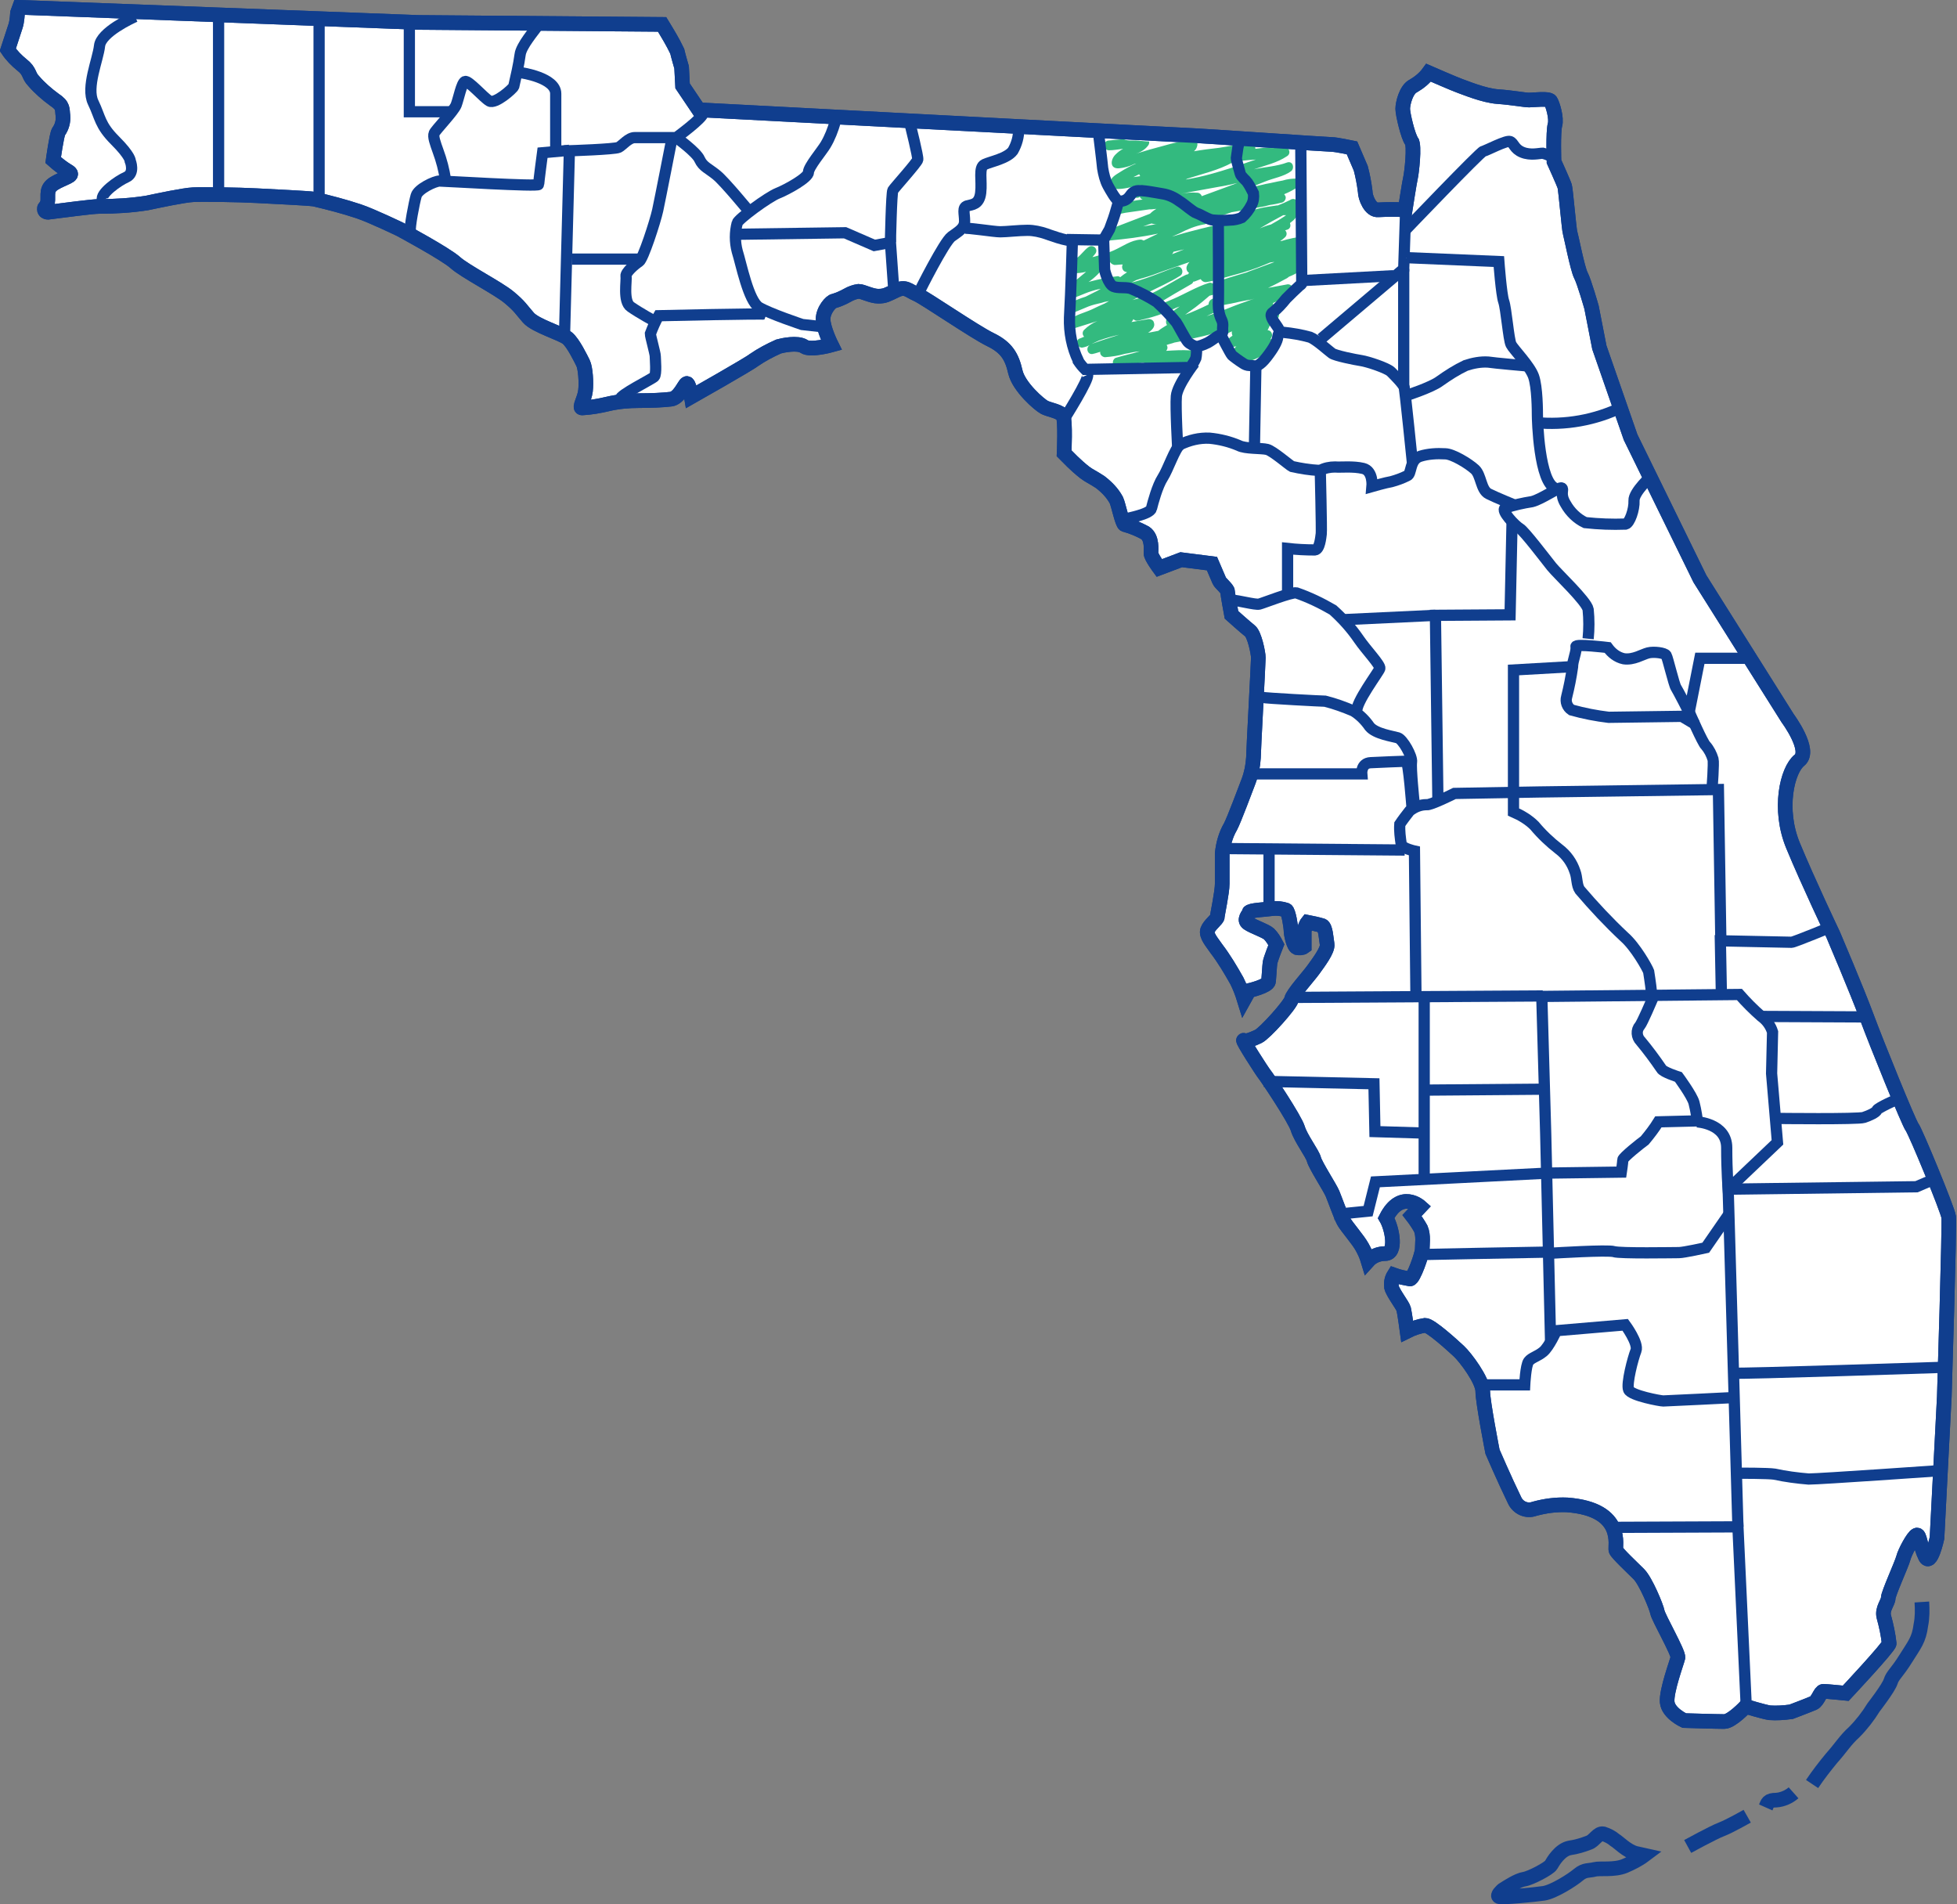 <?xml version="1.0" encoding="UTF-8"?> <!-- Generator: Adobe Illustrator 25.4.1, SVG Export Plug-In . SVG Version: 6.00 Build 0) --> <svg xmlns="http://www.w3.org/2000/svg" xmlns:xlink="http://www.w3.org/1999/xlink" version="1.1" id="Layer_1" x="0px" y="0px" viewBox="0 0 401.1 390.2" style="enable-background:new 0 0 401.1 390.2;" xml:space="preserve"><rect x="0" y="0" width="401.1" height="390.2" fill="#808080" stroke="none"/> <style type="text/css"> .st0{fill:#FFFFFF;stroke:#103E8E;stroke-width:3;stroke-miterlimit:10;} .st1{fill:none;stroke:#103E8E;stroke-width:3;stroke-miterlimit:10;} .st2{fill:#FFFFFF;stroke:#103E8E;stroke-width:2.3;stroke-miterlimit:10;} .st3{fill:none;stroke:#103E8E;stroke-width:2.3;stroke-miterlimit:10;} .st4{fill:#33BA7F;} </style> <path class="st0" d="M9.8,43.5c-0.3,0-0.7-0.2-0.7-0.6c0-0.2,0-0.3,0.1-0.4c0.4-0.4,0.6-1,0.6-1.5c0-1.8-0.2-2.7,2-3.8 s3.6-1.3,2-2.2c-1-0.6-2-1.4-2.9-2.2c0,0,0.7-5.1,1.1-5.8c0.7-1,1-2.1,0.9-3.3c-0.2-1.3,0.2-2-1.8-3.3c-1.5-1.1-3-2.4-4.2-3.8 c-1.1-1.1-0.7-2-2.4-3.3c-1.1-0.9-2.1-1.9-2.9-3.1c0,0,1.3-4,1.6-4.9s0.4-2.7,0.4-2.7l0.4-1.1l81.8,3.1l49.9,0.4 c1.1,1.8,2.2,3.6,3.1,5.5c0.2,0.9,0.9,3.3,0.9,3.3l0.2,3.8l3.3,4.9c0,0,101.1,5.3,101.8,5.3s27,1.8,27.9,1.8s4.2,0.7,4.2,0.7 l1.8,4.2c0.4,1.5,0.7,3.1,0.9,4.7c0,1.3,1.1,4,2.7,3.8c1.8-0.1,3.7-0.1,5.5,0c0,0,0.9-5.8,1.1-6.6s0.9-6.6,0.2-7.5s-1.8-5.5-1.8-6.6 s0.7-4,2.2-4.7c1.2-0.7,2.3-1.6,3.1-2.7c0,0,5.5,2.4,6.4,2.7s4.9,2,7.8,2.2s5.5,0.7,6.4,0.7s4-0.4,4.4,0.2s1.3,3.5,0.9,4.9 s-0.2,7.5-0.2,7.5s2,4.4,2.2,5.1s0.9,8.9,1.1,9.5s1.5,7.3,2.2,8.7c0.7,1.3,2.2,6.6,2.2,6.6l1.6,8.2l6.4,18.4l14.2,29l18,28.6 c0,0,4.9,6.6,2.4,8.6s-4.4,10-1.3,17.5s8.2,18.2,8.2,18.2s4.9,11.5,6.9,16.9s8.6,21.7,9.3,22.6s7.3,16.9,7.5,18.4 s-0.9,36.8-0.9,36.8l-1.5,29c0,0-1.3,6-2.4,3.8s-1.1-4.7-1.8-4.4s-2.4,3.5-2.7,4.7s-3.1,7.3-3.1,8.2s-1.3,2.2-0.9,3.8 c0.5,1.8,0.9,3.7,1.1,5.5c0,0.7-8.9,10.2-8.9,10.2s-4-0.4-4.6-0.4s-1.1,2-2,2.4s-4.6,1.8-4.6,1.8c-1.5,0.2-3,0.3-4.4,0.2 c-1.3-0.2-4.9-1.3-4.9-1.3s-2.9,3.1-4.4,3.1s-8.2-0.2-8.2-0.2s-3.3-1.5-3.5-3.8s2-8.2,2.2-9.1s-4-8.2-4.2-9.3s-2.4-6.4-3.8-7.8 s-4.4-4.2-4.7-4.9s2-8.4-10-9.3c-2.3-0.1-4.5,0.2-6.7,0.8c-1.6,0.6-3.4-0.2-4.1-1.8c-2-4.1-4.5-9.9-4.5-9.9s-2-10.2-2-12.4 s-3.5-6.9-4.9-8.2s-5.8-5.3-6.9-5.3c-1.3,0.2-2.5,0.6-3.7,1.2c0,0-0.5-3.7-0.7-4.5s-2.2-3.3-2.5-4.5c-0.1-0.9,0-1.7,0.5-2.5 c1.1,0.4,2.2,0.6,3.3,0.8c0.7,0,2.5-5.1,2.5-6.1s0.3-2.8-0.3-4.2c-0.5-0.9-1.1-1.8-1.8-2.7l1.7-1.8c0,0-4-3.6-7,2.3 c1.3,2.2,2.2,7.3-0.2,7.3c-1.3,0-2.6,0.5-3.5,1.5c-0.3-1-0.7-1.9-1.2-2.8c-0.8-1.5-3.2-4.2-3.8-5.3s-1.8-4.5-2.3-5.7s-3.5-5.8-3.8-7 s-2.7-4.3-3.3-6.3s-6.3-10.5-6.8-11.1s-4.8-7.3-4.3-7s1.7-0.2,3-0.8s6.6-6.5,6.8-7.6s3.5-4.7,4.5-6.1s3-4,2.8-5.2s-0.3-3.5-1-3.8 c-1-0.3-2-0.5-3-0.7c-0.4,0.5-0.6,1.2-0.7,1.8v3.2c-0.4,0.3-1,0.3-1.5,0.2c-0.7-0.3-1.2-2.8-1.2-3.5s-0.5-4-1-4.2 c-0.9-0.3-1.9-0.4-2.8-0.3c-1.3,0.2-4.7,0.3-4.8,0.8s-1.2,1.5-0.2,2.2s3.5,1.5,4.3,2.2c0.6,0.6,1.1,1.4,1.5,2.2c0,0-1.2,3-1.3,3.7 s-0.2,2.8-0.3,3.8S256,203,256,203l-1,1.8c-0.4-1.3-0.9-2.6-1.5-3.8c-1.3-2.3-2.6-4.5-4.2-6.6c-0.8-1.2-2.2-2.7-1.8-3.8s2-2.2,2-2.7 s1-5,1-6.8v-6.2c0.2-1.9,0.7-3.8,1.7-5.5c0.7-1.3,3.2-8,3.7-9.3c0.6-1.6,0.9-3.2,1-4.8c0-1.2,1-19.5,1-20.5s-0.8-4.8-1.7-5.5 s-3.8-3.3-3.8-3.3s-0.8-4.3-0.8-4.8s-1.5-1.7-1.7-2.2s-1.5-3.5-1.5-3.5l-6.3-0.8l-4.5,1.7c0,0-1.7-2.3-1.7-3s0.3-3.2-1.2-4.2 c-1.3-0.7-2.7-1.3-4.2-1.7c-0.5-0.2-1.3-4.2-1.7-5c-0.8-1.5-2-2.7-3.3-3.7c-1.5-1-2.3-1.3-3.2-2s-2-1.7-2.5-2.2l-1.7-1.7 c0,0,0.3-6.6-0.2-7.6s-2.8-1.3-3.8-1.8s-5.3-4.2-6-7.3s-1.8-5-5.1-6.6s-13.3-8.5-15.1-9.3s-2.3-1.7-4.2-0.8s-2.3,1.2-3.7,1.2 s-3.2-1-4-1c-0.8,0.1-1.6,0.4-2.3,0.8c-0.9,0.5-1.8,0.9-2.8,1.2c-0.5,0-2.2,1.8-2.2,3.7s1.7,5.3,1.7,5.3s-4.3,1.2-5.6,0.3 s-4.5-0.2-5.2,0c-1.8,0.8-3.5,1.7-5.1,2.8c-0.8,0.7-12.8,7.5-12.8,7.5s-0.5-3-1-2.7s-1.5,3-3.2,3.2s-4,0.3-6.5,0.3 c-2.2,0-4.4,0.2-6.5,0.7c-1.7,0.4-3.4,0.7-5.2,0.8c-0.7,0,0.5-1.8,0.7-3.5s0-4.7-0.5-5.7s-2-4.1-3.2-5.1s-6.5-2.5-8-4.2 s-1.7-2.3-4-4.2s-9-5.3-11-7.1S82,47,82,47s-5.8-2.8-8.5-3.7c-3-1-6.1-1.8-9.1-2.5c-1.5-0.2-8.1-0.5-11.8-0.7s-11-0.3-13-0.2 s-7.1,1.2-9.5,1.7c-3.2,0.5-6.4,0.7-9.7,0.7C18.8,42.3,13.1,43.1,9.8,43.5z"></path> <path class="st1" d="M308,387.3c1.1-0.7,3.1-2,4.4-2.2s5.1-2.2,5.5-2.9s1.8-3.1,3.8-3.5c1.4-0.2,2.7-0.6,4-1.1 c1.1-0.4,1.8-2,2.9-1.8c0.9,0.3,1.7,0.7,2.4,1.3c0.7,0.4,2.4,2.2,4.2,2.7l1.8,0.4c-1.2,0.9-2.6,1.6-4,2.2c-2.2,0.9-5.1,0.4-6.2,0.7 s-2,0-3.3,1.1s-5.1,3.5-7.1,3.8s-8.4,0.9-9.1,0.7S308,387.3,308,387.3z"></path> <path class="st1" d="M345.9,378.4c0,0,5.3-2.9,6.9-3.5s5.3-2.7,5.3-2.7"></path> <path class="st1" d="M361.9,370.4c0.4-0.9,0.4-1.5,2.2-1.5c1.3-0.1,2.6-0.7,3.5-1.5"></path> <path class="st1" d="M371.4,365.6c1.2-1.8,2.6-3.6,4-5.3c1.8-2,2.9-3.8,4.6-5.3c1.5-1.5,2.9-3.3,4-5.1c0,0,3.1-4,3.5-5.3 s1.3-1.8,3.1-4.7s2.7-3.8,3.1-6.9c0.3-1.5,0.3-3.1,0.2-4.7"></path> <path class="st2" d="M244.8,74.4c0,0-3.5,4.5-3.7,6.8s0.3,11,0.3,11"></path> <line class="st3" x1="257.4" y1="75.1" x2="257.1" y2="91.7"></line> <path class="st2" d="M263,68.1c1.9,0.2,3.7,0.5,5.5,1c1.3,0.5,3.8,2.8,4.5,3.3s4.7,1.3,6,1.5s5.3,1.5,6.1,2.3s2.5,2.5,2.7,3.2 s1.7,15.6,1.7,15.6"></path> <polyline class="st2" points="270.8,69.4 287.7,55.1 288.1,43 "></polyline> <path class="st2" d="M287.9,47.3c0,0,15.5-16.2,16.1-16.3s4.7-2.3,5.5-2s0.8,1.5,2.5,2.2s3.5,0.2,4.2,0.2c0.8,0.2,1.5,0.5,2.2,1"></path> <path class="st2" d="M288.2,52.8l19,0.8c0,0,0.5,6.8,1,8.2s1,7.8,1.5,8.8s3.8,4.3,4.6,6.5s0.8,7.3,0.8,8s0.3,14,3.8,15"></path> <path class="st2" d="M314.7,86.6c6.1,0.6,12.3-0.5,17.8-3.2"></path> <path class="st2" d="M288.1,81.1c0,0,5.3-1.7,7-3c1.7-1.2,3.4-2.3,5.3-3.2c1.5-0.5,3.1-0.8,4.6-0.7c1.2,0.2,8.1,0.8,8.1,0.8"></path> <line class="st3" x1="287.7" y1="55.1" x2="287.7" y2="79.4"></line> <line class="st3" x1="266.9" y1="57.5" x2="285.6" y2="56.5"></line> <path class="st2" d="M218.1,85.9c0,0,5.2-8.2,4.8-9.1"></path> <path class="st2" d="M188.5,59.6c0,0,5-10,6.5-11.1s2.7-1.7,2.7-3.2s-0.5-2.8,0.5-3.1s2.5-0.2,2.8-2.7s-0.5-5.2,0.8-5.8 s4.6-1.2,5.8-2.8c0.8-1.4,1.2-2.9,1.2-4.5"></path> <path class="st2" d="M197.5,46.8c0.7-0.2,6.2,0.7,7.5,0.7s3.8-0.3,5.6-0.3c1.3,0,2.6,0.3,3.8,0.7c0,0,4.8,1.8,5.4,1.3"></path> <path class="st3" d="M171.2,24.9c-0.5,1.7-1.1,3.3-2,4.8c-0.7,1.2-3.5,4.5-3.5,5.6s-4.3,3.5-6.3,4.3s-8.1,5.3-8.3,6.1 c-0.5,1.9-0.5,3.9,0,5.8c0.8,2.5,2.3,10.2,4.5,11.5s8.8,3.5,8.8,3.5l4.5,0.5"></path> <polyline class="st3" points="151.6,48 173.2,47.7 179.2,50.3 182.5,49.7 183.2,59.6 "></polyline> <path class="st3" d="M182.5,49.6c0,0,0.2-10.1,0.5-10.6s5-5.7,5.1-6.3s-1.5-7-1.5-7"></path> <path class="st3" d="M157.1,64.4c-0.5-0.2-22.1,0.3-22.1,0.3c-0.7,1.2-1.2,2.4-1.7,3.7c0,0.5,1,4,1,4.6s0.3,3.7-0.2,4.2 c-0.5,0.5-7.2,3.8-7,4.6"></path> <path class="st3" d="M115.7,68.8l1-37.9c0,0,9.3-0.3,10.1-0.7s2-2,3.3-2h8.5c0,0,5.5-4,5.5-5"></path> <path class="st3" d="M138.6,28.2c0,0,4.2,3,4.8,4.5c0.7,1.5,1.8,1.8,3.5,3.2s6.7,7.5,6.7,7.5"></path> <path class="st3" d="M137.6,29c0,0-2.3,11.8-2.8,14.1s-3,10-3.8,10.5s-2.8,2.2-2.7,3c0.2,0.8-0.7,5.2,1,6.3c1.7,1.2,5,3,5,3"></path> <line class="st3" x1="117.2" y1="53.1" x2="131.9" y2="53.1"></line> <path class="st3" d="M84.1,47.6c-0.2-1,0.8-6.1,1.2-7.5s3.8-3,4.8-3s20.3,1.2,20.3,0.7s0.8-6.5,0.8-6.5l5.5-0.5"></path> <path class="st3" d="M110.1,5.4c-0.5,0.8-3.3,4-3.5,5.8c-0.3,2.2-0.8,4.3-1.3,6.5c-0.2,0.5-3.8,3.7-5,3s-4.3-4.3-5-4 s-1.3,3.5-1.8,4.8s-4.2,5.1-4.5,5.8s0.2,2,0.8,3.7c0.7,1.9,1.2,3.8,1.5,5.8"></path> <path class="st3" d="M106.8,14.9c0,0,7.1,1,7.1,4.3v11.5"></path> <polyline class="st3" points="83.9,4.6 83.9,22.9 92.5,22.9 "></polyline> <path class="st3" d="M65.4,3.8v37.1"></path> <line class="st3" x1="44.8" y1="3.9" x2="44.8" y2="39.5"></line> <path class="st3" d="M27.7,3.4c-0.7,0.3-7,3.2-7.3,6s-2.8,8.5-1.3,11.6s1.3,4.6,4.5,7.8s3.1,4.2,3.1,4.2s1,2.5-0.8,3.3 S20.5,39.7,21,41"></path> <path class="st4" d="M267.3,48.8c-0.2-0.2,0.4-0.4,0.1-0.4c-1.6,0.2-3.2,0.5-4.8,1l-0.2,0c0.3-0.2,0.7-0.5,1-0.8 c0.4-0.4,0.4-1,0-1.4L264,47c0.4-0.2,0.6-0.7,0.4-1.2c0,0,0,0,0-0.1c0.4-0.3,0.8-0.6,1.1-1c0.6-0.6,0.8-1.6,0.3-2.3 c0.4-0.4,0.3-1-0.1-1.4c-0.4-0.3-0.9-0.3-1.3,0c-0.8,0.4-1.7,0.8-2.5,1.1h-0.2c-2.5,0.4-5.4,0.6-7.4,2.4c-0.2,0.1-0.2,0.3-0.3,0.5 c-3.4,0.8-6.9,1.6-10.3,2.5c-1.2,0.3-2.4,0.7-3.5,1c0.5-0.2,1.1-0.5,1.6-0.7c1.5-0.8,3.2-1.5,4.9-1.8c0.5,0,1-0.5,1-1 c1.6-0.5,3.1-0.9,4.7-1.5l3.4-0.6c1.1-0.2,2.2-0.4,3.3-0.6c0.4-0.1,0.8-0.2,1.2-0.3c0.8-0.1,1.7-0.3,2.5-0.5 c0.5-0.2,0.8-0.7,0.7-1.2c-0.1-0.2-0.2-0.4-0.3-0.5c1-0.4,1.9-0.9,2.7-1.4c0.6-0.4,0.7-1.7-0.2-1.8c-0.9,0-1.9,0.1-2.8,0.4 c-1.2,0.2-2.3,0.5-3.5,0.7c-1.2,0.3-2.1,0.5-3.1,0.7c1-0.4,2-0.8,3-1.2c1.7-0.7,3.8-1,5.3-2.1c0.8-0.6,0.4-2.2-0.8-1.8 c-2.1,0.8-4.5,0.9-6.8,1.4c2.3-0.8,4.7-1.3,6.8-2.7c0.5-0.3,0.6-0.9,0.3-1.4c-0.2-0.3-0.5-0.5-0.8-0.5c-0.6,0-1.2,0.1-1.8,0.2 c-0.7,0.1-1.3,0-2,0s-1.5,0.1-2.2,0.2c0-0.6-0.4-1-0.9-1.1c0,0-0.1,0-0.1,0c-2.2,0.1-4.4,0.6-6.5,0.9c-1.7,0.2-3.4,0.4-5.1,0.7 c0.4-0.3,0.6-0.7,0.7-1.2c0.1-0.5-0.2-1.1-0.7-1.2c-0.1,0-0.2,0-0.3,0c-2,0.3-4,0.7-6,1.3c-1.9,0.5-3.7,1-5.6,1.6 c1-0.3,2-0.9,2.6-1.8c0.1-0.2,0.2-0.5,0.1-0.7c-0.9,0-1.9-0.2-2.8-0.2c-0.8,0-1.7,0.1-2.4-0.3c-1,0.1-2,0.2-3,0.3c-1.3,0-1.3,2,0,2 c1,0,1.9-0.2,2.9-0.3c-0.6,0.3-1.1,0.7-1.6,1.2c-1,1-1.2,2.9,0.7,2.8c1.1-0.1,2.2-0.4,3.2-0.9l0.4-0.1c-1.2,0.5-2.3,1.1-3.4,1.8 c-0.8,0.5-2.1,1.2-2,2.4c0,0.6,0.4,1,1,1c1.7,0.2,3.7-0.5,5.4-0.8c-0.6,0.2-1.1,0.5-1.6,0.9c-0.7,0.6,0,2,1,1.7 c0.1,0,0.2-0.1,0.3-0.2c0.1,0.3,0.3,0.5,0.6,0.6c-1.3,0.1-2.6,0.4-3.9,0.7c-0.6,0.1-1.2,0.2-1.7,0.5c-1.2,0.5-0.7,2.3,0.5,1.9 c0.5-0.2,1.1-0.3,1.6-0.4c0.7-0.1,1.5-0.2,2.1-0.3l2.8-0.4h0.4l1-0.1c-0.5,0.3-0.9,0.6-1.3,1l-3.1,1.2c-1.3,0.5-2.6,1-3.9,1.5 c-0.8,0.2-1.5,0.6-2.1,1.1c-0.4,0.4-0.4,1,0,1.4c0.2,0.2,0.4,0.3,0.7,0.3c3.3-0.3,6.6-0.7,9.9-1.4h0.1l-0.2,0.1 c-0.9,0.4-1.8,0.9-2.7,1.3c-0.2-0.1-0.4-0.2-0.6-0.2c-2,0.1-3.7,1.4-5.5,2.2c-1.1,0.5-2.1,0.8-3.3,1.1c-0.3,0.1-0.7,0.2-1.1,0.3 c0.2-0.2,0.3-0.4,0.5-0.6c0.9-1-0.4-2.2-1.4-1.4c-0.8,0.6-1.4,1.5-2.2,2.1c-0.7,0.4-1.2,1-1.6,1.7c-0.3,0.5-0.1,1.1,0.4,1.4 c0.2,0.1,0.3,0.1,0.5,0.1c0.8,0,1.7-0.1,2.5-0.3c-0.6,0.5-1.2,1-1.8,1.5c-0.6,0.5-1.4,0.9-2.1,1.5c0.1,0.6,0.2,1.2,0.2,1.8 c0,0.2-0.1,0.5-0.2,0.6v0.3h0c1.7-0.3,3.3-1.2,4.9-1.7c0.6-0.2,1.3-0.4,2-0.5c-0.2,0.1-0.5,0.3-0.7,0.4c-0.8,0.4-1.6,0.8-2.4,1.2 c-1.3,0.4-2.5,0.9-3.7,1.6l-0.1,0.1v1.7c0.2,0.2,0.6,0.2,0.8,0.1c1.2-0.5,2.4-1,3.6-1.5c0.8-0.3,1.6-0.5,2.5-0.7 c0.6-0.2,1.1-0.3,1.7-0.4l-0.9,0.5c-0.9,0.4-1.8,0.8-2.6,1.2c-1.5,0.7-3.4,1.1-4.7,2.2c-0.8,0.6,0.1,2,1,1.7c1.6-0.5,3.2-1,4.8-1.5 c-1,0.4-1.9,1-2.7,1.8c-0.4,0.4-0.4,1,0,1.4c-0.3,0.1-0.6,0.3-1,0.4c-1,0.5-0.3,2.1,0.8,1.8c0.5-0.1,1-0.3,1.4-0.5 c-1,0.5-0.5,2.2,0.7,1.8c0.5-0.1,1-0.3,1.4-0.4c-0.1,0.5,0.3,1,0.9,1.1c0,0,0.1,0,0.1,0c1.4-0.1,2.7-0.3,4.1-0.7 c0.7-0.1,1.4-0.3,2.1-0.4l0.9-0.1c-1.6,0.5-3.2,0.8-4.8,1.3c-0.5,0.1-0.8,0.7-0.7,1.2c0.1,0.5,0.7,0.8,1.2,0.7 c1.7-0.4,3.4-0.7,5.2-0.9c-0.2,0.5,0.1,1.1,0.7,1.2c0.2,0,0.3,0.1,0.5,0c1.6-0.4,3.2-0.7,4.9-0.8c1.4-0.2,2.9-0.2,4-1.2 c0.4-0.4,0.4-1,0-1.4c-0.2-0.2-0.4-0.3-0.7-0.3c-1.6-0.1-3.3,0-4.9,0.1c0.3-0.3,0.4-0.8,0.1-1.2c0.5-0.2,1.1-0.3,1.6-0.5 c1.1-0.2,2.2-0.4,3.2-0.7c1.7-0.4,3.4-0.7,5.1-1.3l1.2-0.4c0.1,0.4,0.6,0.7,1.1,0.6c0,0,0.1,0,0.1,0l1.1-0.5c-0.1,0.3,0,0.6,0.1,0.9 c-0.3,0.2-0.6,0.4-0.8,0.6c-0.4,0.4-0.4,1,0,1.4c0.2,0.2,0.4,0.3,0.7,0.3c0.3,0,0.6-0.1,0.9-0.1c-0.5,0.3-0.6,0.9-0.4,1.4 c0.2,0.3,0.4,0.5,0.7,0.5c-0.1,0.2,0,0.5,0.1,0.7c0.8,1,1.9,0.6,2.9,0.2c1.6-0.6,3.1-1.5,4.3-2.6c0.4-0.4,0.4-1,0-1.4 c-0.1-0.1-0.3-0.2-0.4-0.3l-0.2,0c0.1-0.2,0.2-0.4,0.3-0.6c0.1-0.5-0.2-1.1-0.7-1.2c-0.1,0-0.1,0-0.2,0c0.2-0.4,0.3-0.7,0.5-1.1 c0-0.1,0.1-0.2,0.1-0.2c0.6-0.3,1.2-0.8,1.6-1.3c0.3-0.5,0.1-1.1-0.4-1.4c-0.1,0-0.2-0.1-0.2-0.1H261c0.1-0.5,0-1-0.1-1.5 c0.6-0.3,1.2-0.5,1.8-0.8c0.9-0.3,1.6-0.8,2.2-1.5c0.3-0.5,0.1-1.1-0.4-1.4c-0.2-0.1-0.5-0.2-0.8-0.1l-3.8,0.7 c1.3-0.6,2.6-1.3,3.9-2c0.1-0.1,0.3-0.2,0.4-0.3c0.8-0.3,1.5-0.7,2.2-1.1c0.5-0.3,0.6-0.9,0.4-1.4c-0.1-0.2-0.2-0.3-0.4-0.4 c-0.2-0.1-0.4-0.1-0.7-0.2c0.2-0.1,0.4-0.2,0.5-0.4c0.5-0.3,0.6-0.9,0.4-1.4c0-0.1-0.1-0.1-0.2-0.2c0-0.1-0.1-0.1-0.2-0.1 c0.7-0.2,0.5-0.5,1-1C267.7,49.8,267.7,49.2,267.3,48.8z M243.4,36.6c3.1-1,6.3-1.7,9.2-3.3c0,0,0.1-0.1,0.1-0.1 c1.1-0.2,2.2-0.3,3.3-0.4l1.4-0.1c-0.5,0.2-1,0.3-1.5,0.5c-2.5,0.9-5,1.7-7.5,2.4c-1.8,0.5-3.6,0.9-5.4,1.2L243.4,36.6z M249.7,38.3 c1.3-0.2,2.6-0.5,3.9-0.8c-0.8,0.3-1.6,0.6-2.4,0.9c-1.6,0.6-3.3,1.2-4.9,1.8c-0.1-0.4-0.5-0.7-0.9-0.7c-1.2-0.1-2.3,0-3.4,0.2 L249.7,38.3z M232.3,36.3c0.2-0.1,0.4-0.2,0.6-0.3l0.6-0.3c0,0.1,0.1,0.3,0.2,0.4L232.3,36.3z M234.3,46.4l1.1-0.4l0.6-0.2 c0.4,0.1,0.8,0.2,1.2,0.1L234.3,46.4z M263,44.1L263,44.1l0.6,0c-1,0.7-2,1.3-3.1,1.9c-0.8,0.2-1.6,0.5-2.3,0.8 C259.7,45.9,261.3,45,263,44.1z M240.4,51.8L240.4,51.8c0.1-0.1,0.1-0.1,0.1-0.2l2.2-0.5l-2.5,1C240.3,52,240.4,51.9,240.4,51.8z M223.7,70.5c0.5-0.2,1-0.5,1.5-0.7c1.4-0.5,2.8-0.9,4.2-1.2C227.5,69.2,225.6,69.8,223.7,70.5z M229.6,56.8 c-0.2-0.1-0.3-0.2-0.5-0.2c-1.9,0.2-3.8,0.6-5.7,1.1c-0.1,0-0.2,0.1-0.3,0.1c1.3-0.9,2.4-2,3.3-3.2c0.1-0.2,0.1-0.4,0.1-0.6 c0.3-0.1,0.7-0.2,1-0.3c0.2,0.3,0.5,0.5,0.9,0.6c0.6,0,1.1-0.1,1.7-0.1c0,0.1-0.1,0.2-0.1,0.3c-0.1,0.5,0.2,1.1,0.7,1.2c0,0,0,0,0,0 c0.1,0,0.2,0.1,0.3,0.1C230.5,56.1,230.1,56.4,229.6,56.8z M231.7,58l1.2-0.6c0.4-0.1,0.8-0.3,1.3-0.4c1.4-0.4,2.8-0.9,4.1-1.4 l5.5-1.9c-0.3,0.3-0.5,0.6-0.6,1c-0.1,0.5,0.1,1,0.5,1.2c-0.1,0.1-0.1,0.2-0.2,0.3c-0.1,0-0.3,0.1-0.4,0.1c-2.3,1.1-4.5,2.6-6.8,3.7 c-1.2,0.6-2.5,1.1-3.9,1.4l-0.3,0.1c1-0.5,2-1,2.9-1.4c2.3-1.2,4.7-2.2,6.9-3.6c0.9-0.6,0.3-2.2-0.8-1.8c-2.1,0.7-4.1,1.6-6.2,2.3 c-1,0.3-2,0.7-3,0.9L231.7,58z M239,66.1c0,0.2,0.1,0.4,0.2,0.5c-0.6,0.4-1.2,0.7-1.8,1.2l-2.1,0.4c0.9-0.6,1.5-1.3,1.2-2.1 c-0.1-0.5-0.7-0.8-1.2-0.7c0,0,0,0,0,0l-3.4,0.6c0.2-0.2,0.3-0.4,0.4-0.6c0.3,0.3,0.6,0.4,1,0.3c2.7-0.6,5.3-1.4,7.7-2.6l0.8-0.3 C240.9,63.5,238.8,64.5,239,66.1z M242.9,64.5c0.7-0.5,1.5-1.1,2.2-1.6c0.9-0.7,1.9-1.5,2.8-2.3c0.4-0.1,0.8-0.2,1.2-0.3 c0,0.2,0,0.4,0.1,0.6c-0.3,0.2-0.7,0.3-1,0.5c-0.3,0.2-0.5,0.6-0.5,1C246.1,63.2,244.5,63.9,242.9,64.5z M257.1,61.2 c-0.6,0.2-1.2,0.4-1.7,0.6c-1.5,0.5-3,1.1-4.5,1.7l-0.5,0.2c-0.4,0.1-0.8,0.2-1.1,0.4l-2,0.7l0.8-0.4c1-0.5,2-0.6,2.6-1.6 c0.1-0.1,0.1-0.2,0.1-0.3l1.6-0.3c1.3-0.3,2.7-0.6,4-0.8L257.1,61.2L257.1,61.2z M255.8,55.7l-0.2,0.1c-2.4,0.7-4.8,1.4-7.1,2.3 c-0.2-0.2-0.5-0.2-0.8-0.1c-2.5,0.8-4.8,2.2-7.1,3.2c-1.4,0.6-2.8,1.2-4.2,1.7c0.3-0.2,0.7-0.5,1-0.7c2.3-1.4,4.5-2.7,6.8-4 c0.2-0.1,0.3-0.3,0.4-0.5c0.1,0,0.2,0,0.2,0l1.3-0.5c0.2,0.4,0.7,0.7,1.2,0.6c2-0.3,3.8-1,5.8-1.5c1.9-0.5,4.1-1.2,6-2l1.2-0.5 l0.7-0.1h0.2C259.4,54.4,257.6,55,255.8,55.7z"></path> <path class="st3" d="M225.1,26.9c0,0,0.8,6.4,0.9,7.6c0.2,1.2,0.5,2.5,1.1,3.6c0.5,0.9,1.6,2.9,2.2,3.1c0.7,0.1,1.4-0.1,1.9-0.6 c0.5-0.4,0.7-1.3,1.8-1.5s3.9,0.4,5.2,0.6c1.3,0.2,2.4,0.7,3.5,1.5c1.3,0.8,2.7,2.2,3.6,2.5s2.5,1.4,3.4,1.4c1.1,0.1,2.3,0.1,3.4,0 c0.8,0,1.7-0.2,2.4-0.5c0.8-0.7,1.5-1.6,2-2.6c0.4-0.7,0.5-1.6,0.4-2.4c-0.4-0.8-0.8-1.6-1.3-2.3c-0.1-0.2-1.3-1.2-1.4-1.7 s-0.8-2.7-0.8-3.2c0.1-0.7,0.2-1.4,0.3-2.1l0.4-1.8"></path> <path class="st3" d="M219.8,49.1l6.4,0.1c0,0,0.2,5.6,0.2,6s0.8,3.1,1.8,3.5s2.2,0.1,3.5,0.4c1.9,0.8,3.7,1.7,5.4,2.8 c1.4,1.3,2.8,2.7,4,4.2c0.3,0.4,1.8,3.3,2.3,3.9s1.2,0.7,1.6,1.1s0.2,1.8,0.1,2.3c-0.3,0.7-0.7,1.3-1.2,1.9l-21.5,0.4 c-0.5-0.5-1-1.1-1.4-1.7c0,0,0,0,0-0.1c-1.3-2.7-1.9-5.8-1.8-8.8C219.5,59.9,219.8,49.1,219.8,49.1z"></path> <path class="st3" d="M229.3,41.1c0,0-0.8,2.9-1.1,3.7s-0.8,2.2-0.8,2.2l-1.2,2.1"></path> <path class="st3" d="M245.1,71.1c0.9-0.2,1.7-0.5,2.5-0.9c0.7-0.4,1.2-0.8,1.8-1.2s1.3-0.4,1.2-1.2s0.2-1.3-0.2-2.2 c-0.5-1-0.7-2.1-0.7-3.2c0.1-0.9,0-17.2,0-17.2"></path> <path class="st3" d="M250.2,68.6c0,0,2,3.9,2.3,4.2c0.2,0.2,1.4,1.1,2.2,1.6c0.4,0.3,0.9,0.5,1.4,0.5l1.3,0.1c0,0,0.8,0,2.2-1.8 s2.2-3.2,2.3-4.2s0.8-0.8-0.2-2.2s-1.6-2.3-0.8-2.8c1-0.8,1.9-1.8,2.7-2.8c0.9-0.9,1.8-1.8,2.8-2.7c0.4-0.2,0.6-0.6,0.4-1l-0.2-28.3 "></path> <polyline class="st3" points="331.5,313 356.2,312.9 357.9,349.6 "></polyline> <polyline class="st3" points="356.2,312.9 354.2,243.7 392.8,243.2 396.3,241.7 "></polyline> <path class="st3" d="M355.4,281.4c0.8,0.2,43.1-1.2,43.1-1.2"></path> <path class="st3" d="M355.9,301.9c0.7,0,6.6,0,7.8,0.2c2.3,0.5,4.6,0.8,7,1c2.3,0,26.6-1.7,26.6-1.7"></path> <path class="st3" d="M304.5,283.8h8c0,0,0.2-4,0.8-4.8s1.8-1,3-2s2.7-4.3,2.7-4.3l14.1-1.2c0,0,2.8,3.8,2.2,5.3s-2,6.8-1.5,8 s6.5,2.3,7.1,2.3s14.5-0.7,14.5-0.7"></path> <path class="st3" d="M364.2,229.2c0,0,16.6,0.2,17.8-0.2s2.5-1,2.7-1.5s4.3-2.3,4.3-2.3"></path> <line class="st3" x1="361.1" y1="208.3" x2="382.7" y2="208.4"></line> <path class="st3" d="M352.8,203.3l-0.2-10.5c0,0,14.1,0.3,14.6,0.3s8.5-3.3,8.5-3.3"></path> <path class="st3" d="M322.5,136.6l-12.3,0.7v29.1c1.6,0.7,3.1,1.6,4.3,2.8c1.5,1.8,3.2,3.4,5,4.8c1.6,1.2,2.7,2.8,3.3,4.6 c0.5,1.3,0.3,2.8,1,3.8c2.9,3.4,5.9,6.6,9.1,9.6c2.3,2,4.7,6.3,5,7.1c0.3,1.9,0.6,3.9,0.7,5.8c0,0-2,4.7-2.5,5.3 c-0.8,0.9-0.7,2.3,0.2,3.2c1.5,1.8,2.9,3.7,4.2,5.6c0.3,0.7,3.5,1.7,3.5,1.7s2.8,3.8,3.2,5.3s0.7,3.7,0.7,3.7l-8,0.2 c-0.8,1.3-1.8,2.6-2.8,3.8c-0.7,0.5-4.5,3.5-4.5,4s-0.3,2.5-0.3,2.5l-15,0.2l-35.4,1.8l-1.5,6l-7,0.7"></path> <path class="st3" d="M347.8,229.9c0,0,6.1,0.3,6.1,5.3c0,4.8,0.3,8.5,0.3,8.5l10.1-9.6l-1.2-14.1c0,0,0.2-8,0.2-8.5 c-0.4-1.3-1.2-2.4-2.3-3.2c-1.6-1.4-3.1-2.9-4.5-4.5l-40.5,0.4l0.8,28.1l1,42.6"></path> <path class="st3" d="M318.3,256.8c0,0,11.3-0.7,12.5-0.3s12.3,0.2,13.3,0.2s5.5-1,5.5-1l4.7-6.8"></path> <line class="st3" x1="316.2" y1="204.1" x2="265.3" y2="204.4"></line> <line class="st3" x1="317.2" y1="223.2" x2="291.9" y2="223.4"></line> <path class="st3" d="M317,256.6c-1.3,0-25.9,0.5-25.9,0.5"></path> <path class="st3" d="M290.2,203.3l-0.3-28.9c0,0-2.3-0.5-2.7-1.3c-0.2-1.4-0.4-2.8-0.3-4.2c0.6-0.9,1.3-1.8,2-2.7 c1-0.8,2.2-1.3,3.5-1.3c0.7,0.2,5.7-2.3,5.7-2.3l17.3-0.3l36.8-0.5l0.5,31.1"></path> <path class="st3" d="M359.4,134.9h-11l-2.2,11.1c0,0-2.3-4.5-2.7-5.1s-1.7-6.1-2-6.6s-2.5-0.8-3.7-0.5s-3,1.5-5,1.2 c-1.4-0.3-2.5-1.2-3.3-2.3c0,0-6.6-0.8-6.5-0.2c0.2,1-0.7,2.8-0.7,4.2c-0.3,2.1-0.7,4.1-1.2,6.1c-0.3,1,0.1,2.1,1,2.7 c2.5,0.7,5.1,1.2,7.6,1.5l15-0.2l3,1.8"></path> <path class="st3" d="M346.3,146.1c0,0,2.7,6.2,3.3,6.7c0.7,0.8,1.2,1.8,1.5,2.8c0.2,0.7-0.2,6-0.2,6"></path> <path class="st3" d="M325.5,130.9c0.2-2,0.2-4,0-6c-0.3-1.7-6.3-7.3-7.5-8.8s-5.6-7.3-6.5-7.8s-4-3.7-3-4.2c1.8-0.6,3.6-1,5.5-1.3 c2-0.5,5.6-3.1,6.1-2.8s-0.5,1.2,0.8,3.3c0.9,1.6,2.3,3,4,3.8c2.8,0.3,5.5,0.4,8.3,0.3c0.8-0.2,1.8-3,1.7-4.8s3.7-5.2,3.7-5.2"></path> <path class="st3" d="M257.1,158.6h22c0,0-0.2-2.2,1.8-2.3s6.8-0.3,7.3-0.3s1.2,9.5,1.2,9.5"></path> <path class="st3" d="M251.5,173.9l36.4,0.3"></path> <path class="st3" d="M258.6,142.9c0.7,0.2,12.5,0.8,13,0.8c2,0.5,3.9,1.2,5.8,2c1.3,0.8,2.4,1.9,3.3,3.2c1.2,1.5,4.8,2,5.8,2.3 s3,3.8,2.8,5s0.5,8,0.5,8"></path> <polyline class="st3" points="294.7,163.5 294.2,126.1 309.5,126 309.9,107.2 "></polyline> <path class="st3" d="M252.5,123c1.2,0,4.8,1,5.6,0.8s6.6-2.5,7.6-2.3c2.6,0.9,5.1,2.1,7.5,3.5c2,1.8,3.8,3.8,5.3,6 c1.5,2.2,4.5,5.3,4.3,6s-5,7-4.7,8.8"></path> <line class="st3" x1="275.1" y1="127" x2="294.2" y2="126.1"></line> <path class="st3" d="M310.4,103.5c0,0-3.7-1.5-5.3-2.3s-1.5-3.8-2.8-5s-4.6-3.2-6.1-3.2c-1.7-0.1-3.5,0-5.1,0.5 c-2.3,0.7-1.7,3.7-2.7,4c-1,0.5-2.1,0.9-3.2,1.2c-1.2,0.2-4,1-4,1s0.3-3.2-1.8-3.7s-4.5-0.2-5.8-0.3c-1,0-2.1,0.2-3,0.7 c0,0,0.3,12.3,0.2,13s-0.3,3.2-1.3,3.3c-1.9,0-3.8-0.1-5.6-0.3v9.1"></path> <path class="st3" d="M230.5,106.4c0.5-0.2,5.2-1,5.5-2.2s1.2-4.6,2.3-6.3s2.5-6,3.6-6.8c1.9-0.9,3.9-1.4,6-1.3 c2.1,0.2,4.1,0.7,6,1.5c1.3,0.7,4.6,0.5,5.8,0.8s4.5,3.2,5.1,3.5c1.8,0.4,3.6,0.7,5.5,0.8"></path> <line class="st3" x1="260.1" y1="173.9" x2="260.1" y2="186.8"></line> <path class="st3" d="M259,221.6c0.5,0,22.6,0.5,22.6,0.5l0.2,9.8l10,0.3"></path> <line class="st3" x1="291.9" y1="204.1" x2="291.9" y2="242.2"></line> <path class="st1" d="M9.8,43.5c-0.3,0-0.7-0.2-0.7-0.6c0-0.2,0-0.3,0.1-0.4c0.4-0.4,0.6-1,0.6-1.5c0-1.8-0.2-2.7,2-3.8 s3.6-1.3,2-2.2c-1-0.6-2-1.4-2.9-2.2c0,0,0.7-5.1,1.1-5.8c0.7-1,1-2.1,0.9-3.3c-0.2-1.3,0.2-2-1.8-3.3c-1.5-1.1-3-2.4-4.2-3.8 c-1.1-1.1-0.7-2-2.4-3.3c-1.1-0.9-2.1-1.9-2.9-3.1c0,0,1.3-4,1.6-4.9s0.4-2.7,0.4-2.7l0.4-1.1l81.8,3.1l49.9,0.4 c1.1,1.8,2.2,3.6,3.1,5.5c0.2,0.9,0.9,3.3,0.9,3.3l0.2,3.8l3.3,4.9c0,0,101.1,5.3,101.8,5.3s27,1.8,27.9,1.8s4.2,0.7,4.2,0.7 l1.8,4.2c0.4,1.5,0.7,3.1,0.9,4.7c0,1.3,1.1,4,2.7,3.8c1.8-0.1,3.7-0.1,5.5,0c0,0,0.9-5.8,1.1-6.6s0.9-6.6,0.2-7.5s-1.8-5.5-1.8-6.6 s0.7-4,2.2-4.7c1.2-0.7,2.3-1.6,3.1-2.7c0,0,5.5,2.4,6.4,2.7s4.9,2,7.8,2.2s5.5,0.7,6.4,0.7s4-0.4,4.4,0.2s1.3,3.5,0.9,4.9 s-0.2,7.5-0.2,7.5s2,4.4,2.2,5.1s0.9,8.9,1.1,9.5s1.5,7.3,2.2,8.7c0.7,1.3,2.2,6.6,2.2,6.6l1.6,8.2l6.4,18.4l14.2,29l18,28.6 c0,0,4.9,6.6,2.4,8.6s-4.4,10-1.3,17.5s8.2,18.2,8.2,18.2s4.9,11.5,6.9,16.9s8.6,21.7,9.3,22.6s7.3,16.9,7.5,18.4 s-0.9,36.8-0.9,36.8l-1.5,29c0,0-1.3,6-2.4,3.8s-1.1-4.7-1.8-4.4s-2.4,3.5-2.7,4.7s-3.1,7.3-3.1,8.2s-1.3,2.2-0.9,3.8 c0.5,1.8,0.9,3.7,1.1,5.5c0,0.7-8.9,10.2-8.9,10.2s-4-0.4-4.6-0.4s-1.1,2-2,2.4s-4.6,1.8-4.6,1.8c-1.5,0.2-3,0.3-4.4,0.2 c-1.3-0.2-4.9-1.3-4.9-1.3s-2.9,3.1-4.4,3.1s-8.2-0.2-8.2-0.2s-3.3-1.5-3.5-3.8s2-8.2,2.2-9.1s-4-8.2-4.2-9.3s-2.4-6.4-3.8-7.8 s-4.4-4.2-4.7-4.9s2-8.4-10-9.3c-2.3-0.1-4.5,0.2-6.7,0.8c-1.6,0.6-3.4-0.2-4.1-1.8c-2-4.1-4.5-9.9-4.5-9.9s-2-10.2-2-12.4 s-3.5-6.9-4.9-8.2s-5.8-5.3-6.9-5.3c-1.3,0.2-2.5,0.6-3.7,1.2c0,0-0.5-3.7-0.7-4.5s-2.2-3.3-2.5-4.5c-0.1-0.9,0-1.7,0.5-2.5 c1.1,0.4,2.2,0.6,3.3,0.8c0.7,0,2.5-5.1,2.5-6.1s0.3-2.8-0.3-4.2c-0.5-0.9-1.1-1.8-1.8-2.7l1.7-1.8c0,0-4-3.6-7,2.3 c1.3,2.2,2.2,7.3-0.2,7.3c-1.3,0-2.6,0.5-3.5,1.5c-0.3-1-0.7-1.9-1.2-2.8c-0.8-1.5-3.2-4.2-3.8-5.3s-1.8-4.5-2.3-5.7s-3.5-5.8-3.8-7 s-2.7-4.3-3.3-6.3s-6.3-10.5-6.8-11.1s-4.8-7.3-4.3-7s1.7-0.2,3-0.8s6.6-6.5,6.8-7.6s3.5-4.7,4.5-6.1s3-4,2.8-5.2s-0.3-3.5-1-3.8 c-1-0.3-2-0.5-3-0.7c-0.4,0.5-0.6,1.2-0.7,1.8v3.2c-0.4,0.3-1,0.3-1.5,0.2c-0.7-0.3-1.2-2.8-1.2-3.5s-0.5-4-1-4.2 c-0.9-0.3-1.9-0.4-2.8-0.3c-1.3,0.2-4.7,0.3-4.8,0.8s-1.2,1.5-0.2,2.2s3.5,1.5,4.3,2.2c0.6,0.6,1.1,1.4,1.5,2.2c0,0-1.2,3-1.3,3.7 s-0.2,2.8-0.3,3.8S256,203,256,203l-1,1.8c-0.4-1.3-0.9-2.6-1.5-3.8c-1.3-2.3-2.6-4.5-4.2-6.6c-0.8-1.2-2.2-2.7-1.8-3.8s2-2.2,2-2.7 s1-5,1-6.8v-6.2c0.2-1.9,0.7-3.8,1.7-5.5c0.7-1.3,3.2-8,3.7-9.3c0.6-1.6,0.9-3.2,1-4.8c0-1.2,1-19.5,1-20.5s-0.8-4.8-1.7-5.5 s-3.8-3.3-3.8-3.3s-0.8-4.3-0.8-4.8s-1.5-1.7-1.7-2.2s-1.5-3.5-1.5-3.5l-6.3-0.8l-4.5,1.7c0,0-1.7-2.3-1.7-3s0.3-3.2-1.2-4.2 c-1.3-0.7-2.7-1.3-4.2-1.7c-0.5-0.2-1.3-4.2-1.7-5c-0.8-1.5-2-2.7-3.3-3.7c-1.5-1-2.3-1.3-3.2-2s-2-1.7-2.5-2.2l-1.7-1.7 c0,0,0.3-6.6-0.2-7.6s-2.8-1.3-3.8-1.8s-5.3-4.2-6-7.3s-1.8-5-5.1-6.6s-13.3-8.5-15.1-9.3s-2.3-1.7-4.2-0.8s-2.3,1.2-3.7,1.2 s-3.2-1-4-1c-0.8,0.1-1.6,0.4-2.3,0.8c-0.9,0.5-1.8,0.9-2.8,1.2c-0.5,0-2.2,1.8-2.2,3.7s1.7,5.3,1.7,5.3s-4.3,1.2-5.6,0.3 s-4.5-0.2-5.2,0c-1.8,0.8-3.5,1.7-5.1,2.8c-0.8,0.7-12.8,7.5-12.8,7.5s-0.5-3-1-2.7s-1.5,3-3.2,3.2s-4,0.3-6.5,0.3 c-2.2,0-4.4,0.2-6.5,0.7c-1.7,0.4-3.4,0.7-5.2,0.8c-0.7,0,0.5-1.8,0.7-3.5s0-4.7-0.5-5.7s-2-4.1-3.2-5.1s-6.5-2.5-8-4.2 s-1.7-2.3-4-4.2s-9-5.3-11-7.1S82,47,82,47s-5.8-2.8-8.5-3.7c-3-1-6.1-1.8-9.1-2.5c-1.5-0.2-8.1-0.5-11.8-0.7s-11-0.3-13-0.2 s-7.1,1.2-9.5,1.7c-3.2,0.5-6.4,0.7-9.7,0.7C18.8,42.3,13.1,43.1,9.8,43.5z"></path> </svg> 